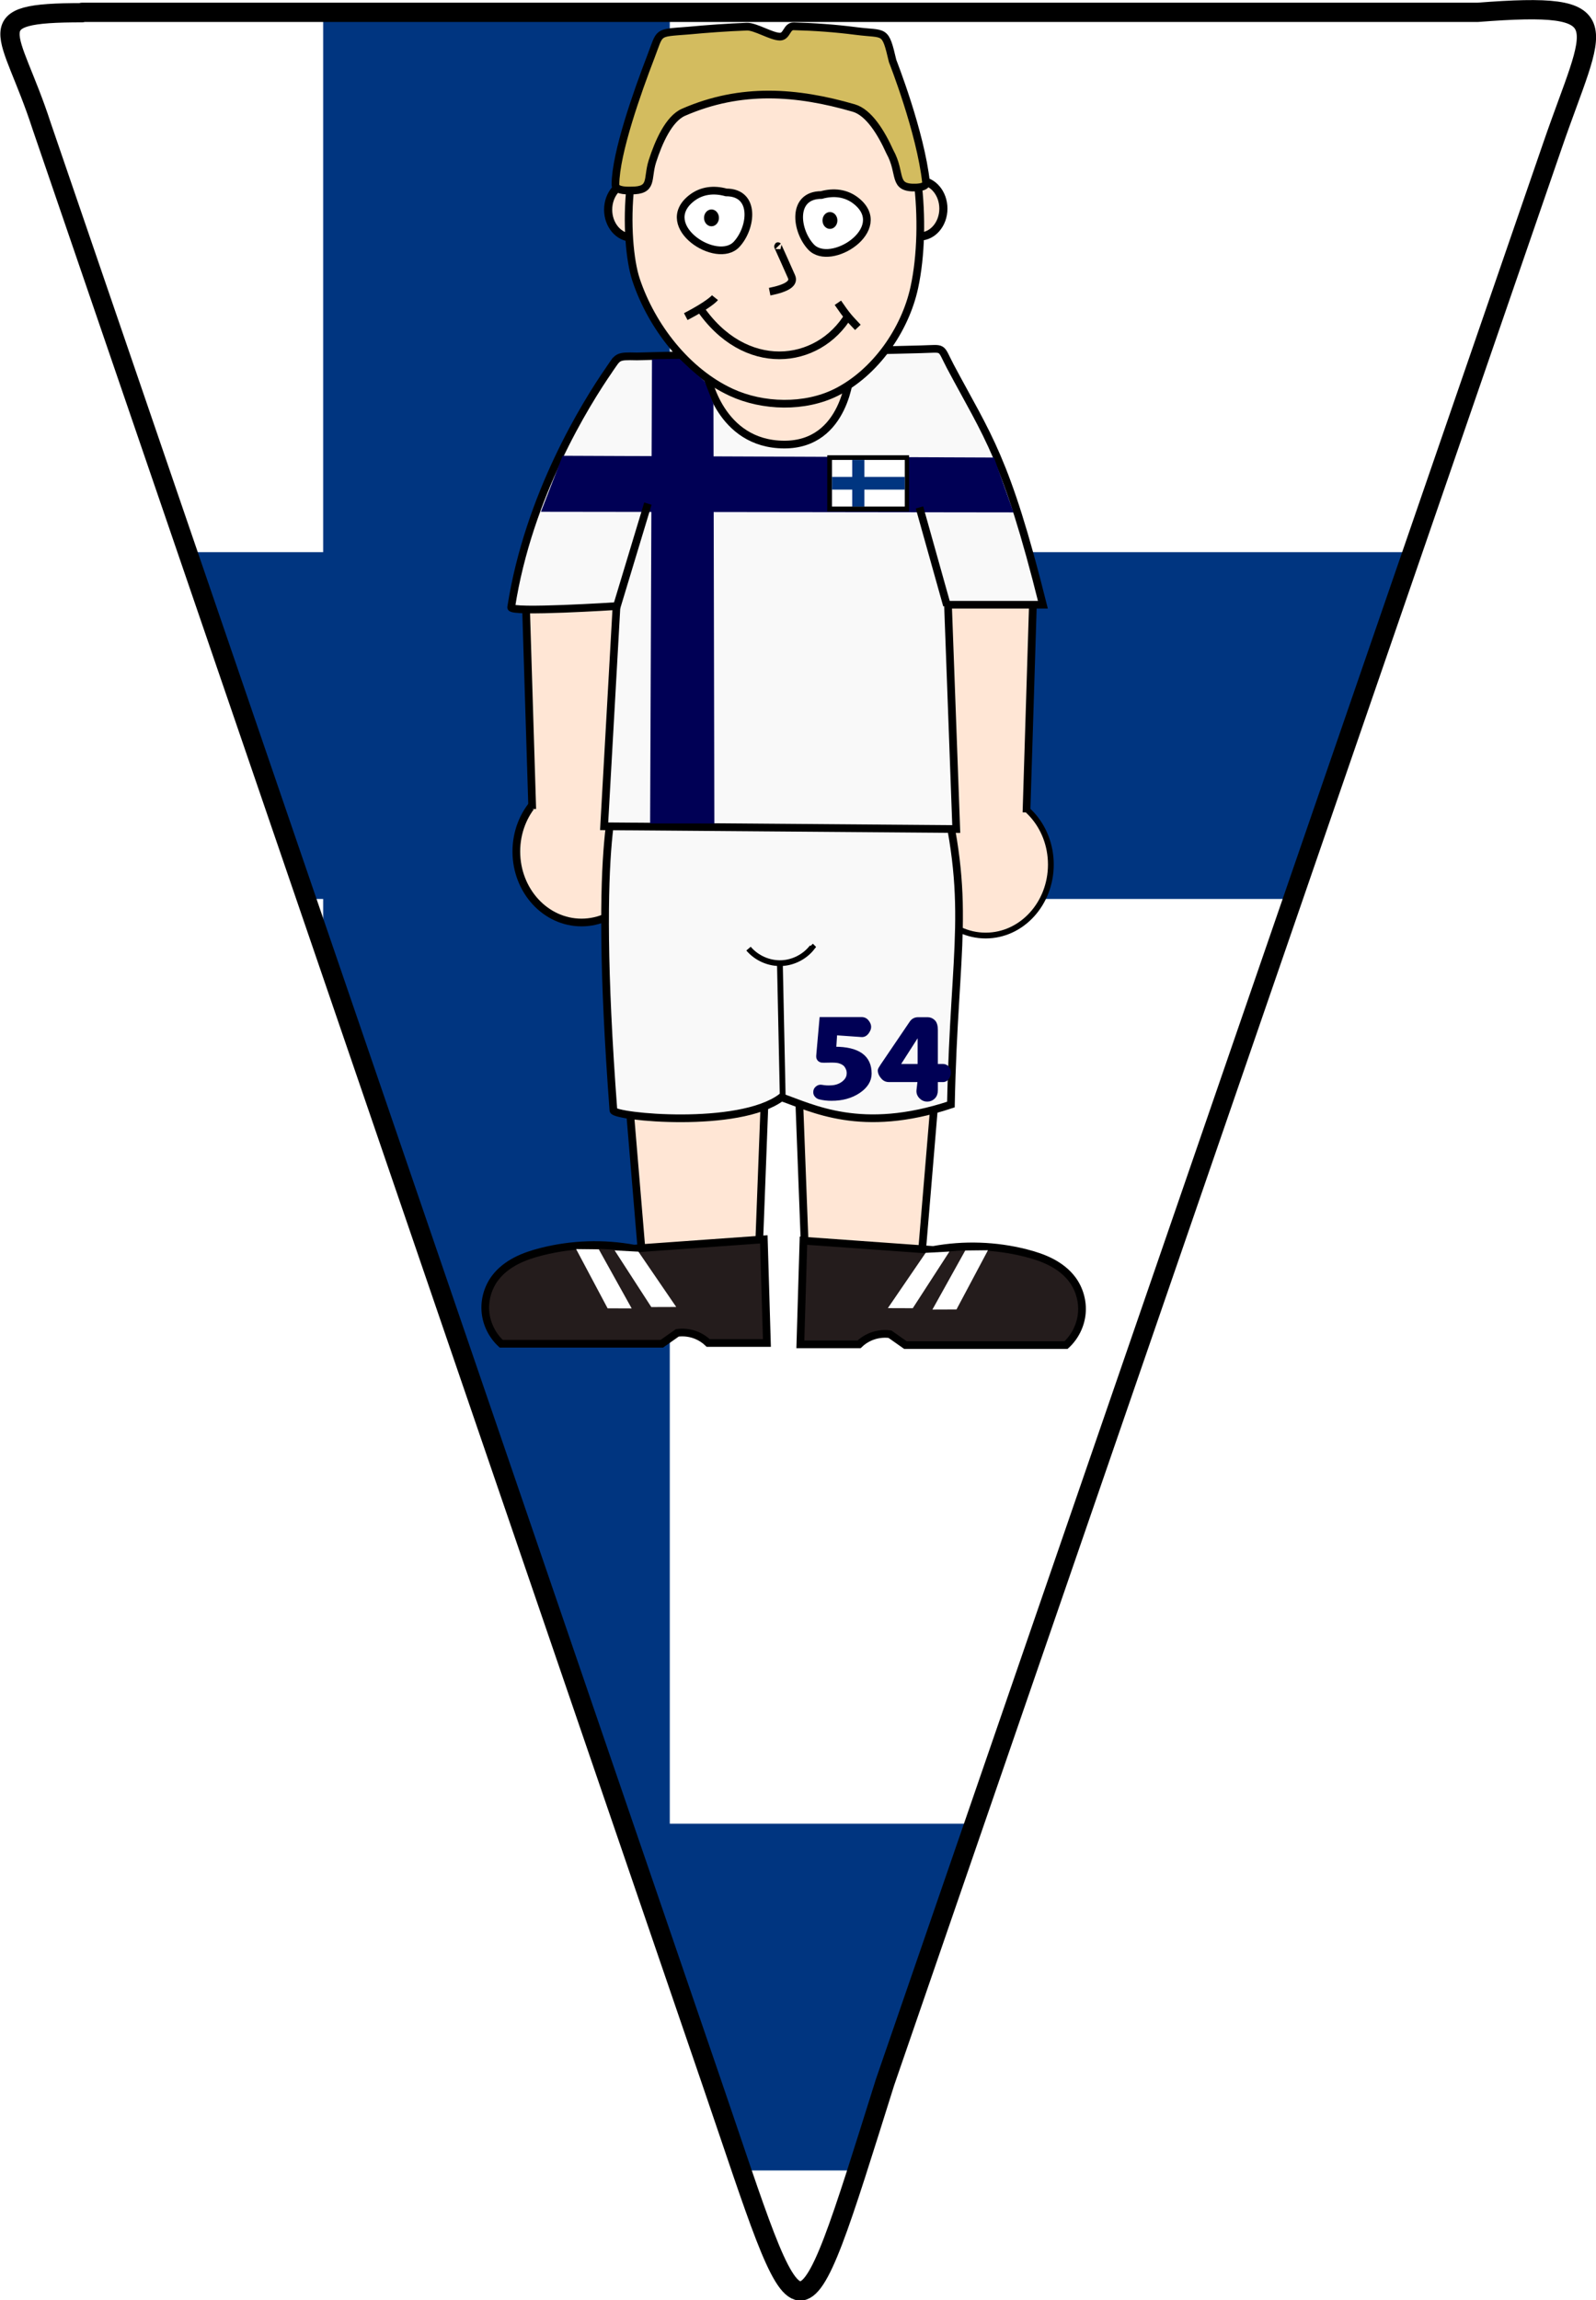 <?xml version="1.0" encoding="UTF-8"?>
<svg width="828.83" height="1194" version="1.1" viewBox="0 0 4.144 5.97" xmlns="http://www.w3.org/2000/svg" xmlns:xlink="http://www.w3.org/1999/xlink">
<defs>
<pattern id="d" xlink:href="#c" patternTransform="matrix(.003 0 0 .003 -11.461 .233)"/>
<pattern id="c" width="1800" height="1100" patternTransform="matrix(.005 0 0 .005 -11.461 .233)" patternUnits="userSpaceOnUse">
<rect width="1800" height="1100" fill="#fff"/>
<rect y="400" width="1800" height="300" fill="#003580"/>
<rect x="500" width="300" height="1100" fill="#003580"/>
</pattern>
</defs>
<path d="m0.213 0.032h3.624c0.376-0.029 0.304 0.026 0.194 0.346l-1.733 5.026c-0.233 0.741-0.209 0.704-0.451-0.002l-1.739-5.075c-0.081-0.25-0.173-0.294 0.105-0.294z" fill="url(#d)" fill-rule="evenodd" stroke="#000" stroke-linejoin="round" stroke-width=".05"/>
<g transform="matrix(.005 0 0 .005 .405 -2.729)">
<ellipse cx="396.57" cy="654.08" rx="12.334" ry="14.479" fill="#ffe6d5" stroke="#000" stroke-width="4.223"/>
<ellipse cx="247.14" cy="654.65" rx="12.334" ry="14.479" fill="#ffe6d5" stroke="#000" stroke-width="4.223"/>
<ellipse cx="220.98" cy="987.78" rx="33.851" ry="36.86" fill="#ffe6d5" stroke="#000" stroke-width="4"/>
<ellipse cx="430.86" cy="994.55" rx="33.851" ry="36.86" fill="#ffe6d5" stroke="#000" stroke-width="3"/>
<path d="m245.03 978.81 1.01-126.77-54.043 4.041 3.398 109.67" fill="#ffe6d5" fill-rule="evenodd" stroke="#000" stroke-width="4"/>
<path d="m402.41 980.58-1.01-126.77 54.043 4.041-3.398 109.67" fill="#ffe6d5" fill-rule="evenodd" stroke="#000" stroke-width="4"/>
<path d="m312.33 1214.9 4.582-120.35-73.329-2.388 9.112 108.95" fill="#ffe6d5" fill-rule="evenodd" stroke="#000" stroke-width="4"/>
<path d="m337.73 1214.2-4.582-120.35 73.329-2.388-9.112 108.95" fill="#ffe6d5" fill-rule="evenodd" stroke="#000" stroke-width="4"/>
<path d="m240.54 949.99c61.163 0.772 109.83-5.116 166.25-1.504 17.425 67.211 7.739 86.487 6.018 170.65-46.666 15.5-72.162 1.633-88.012-3.761-22.053 16.582-86.913 10.206-87.26 6.77-11.127-148.26 2.641-165.75 3.009-172.15z" fill="#f9f9f9" fill-rule="evenodd" stroke="#000" stroke-width="4"/>
<path d="m235.32 737.74c-11.82 17.083-41.852 65.071-50.875 123.3-0.451 2.91 54.704-0.635 54.704-0.635l-6.429 114.29 182.86 1.429-4.286-116.43h49.286c-19.124-76.564-28.717-87.281-48.038-123.62-5.641-10.725-2.678-9.287-15.271-8.971l-147.48 3.702c-10.661-0.262-9.718 0.086-14.471 6.938z" fill="#f9f9f9" fill-rule="evenodd" stroke="#000" stroke-width="4"/>
<path d="m286.2 740.77 74.286-1.429s-2.257 37.337-34.286 37.22c-33.563-0.123-40-35.792-40-35.792z" fill="#ffe6d5" fill-rule="evenodd" stroke="#000" stroke-width="4"/>
<path d="m268.17 591.42c-26.241 21.324-25.423 80.036-18.849 99.671 8.085 24.147 26.238 47.609 49.339 58.325 16.516 7.662 38.349 8.169 54.621 0 20.212-10.148 35.753-32.307 40.53-54.413 7.13-32.996 1.661-82.206-13.401-101.44-23.311-29.773-83.2-25.74-112.24-2.141z" fill="#ffe6d5" fill-rule="evenodd" stroke="#000" stroke-width="4"/>
<path d="m296.09 645.68c-6.312-1.749-12.822-1.162-18.199 3.17-17.894 14.414 13.403 34.735 23.61 23.773 7.918-8.504 10.125-26.943-5.41-26.943z" fill="#fff" fill-rule="evenodd" stroke="#000" stroke-width="4"/>
<ellipse cx="288.47" cy="658.89" rx="3.197" ry="3.698" stroke="#000" stroke-width="1.346"/>
<path d="m345.54 647.03c6.312-1.749 12.822-1.162 18.199 3.17 17.894 14.414-13.403 34.735-23.61 23.773-7.918-8.504-10.125-26.943 5.41-26.943z" fill="#fff" fill-rule="evenodd" stroke="#000" stroke-width="4"/>
<ellipse cx="349.99" cy="660.24" rx="3.197" ry="3.698" stroke="#000" stroke-width="1.346"/>
<path d="m318.68 697.2c8.971-1.795 12.895-4.298 11.35-7.795-6.967-15.766-7.3-16.103-6.967-15.766" fill="none" stroke="#000" stroke-width="4"/>
<g transform="translate(163.95 174)" fill="none" stroke="#000" stroke-width="4">
<path d="m111.17 536.14c11.862-6.173 14.727-9.3 15.16-9.84"/>
<path d="m118.09 531.09c23.471 35.017 61.832 30.635 77.66 4.255"/>
<path d="m190.16 528.96c4.812 7.047 5.93 8.057 10.372 12.766"/>
</g>
<path d="m325.5 1116.7-1.504-71.076" fill="none" stroke="#000" stroke-width="3"/>
<path d="m307.71 1038.2c4.202 4.98 10.794 7.846 17.302 7.522 6.127-0.304 12.058-3.412 15.797-8.275l-0.752-0.752" fill="none" stroke="#000" stroke-width="3"/>
<path d="m315.65 1189.1 1.605 53.79h-30.488c-1.62-1.562-3.514-2.838-5.57-3.754-3.264-1.454-6.936-1.98-10.477-1.502l-8.023 5.651h-83.418c-4.619-4.222-7.595-10.197-8.181-16.427-0.586-6.23 1.222-12.656 4.972-17.666 2.82-3.768 6.654-6.7 10.825-8.879 4.171-2.179 8.684-3.636 13.245-4.795 15.674-3.985 32.211-4.536 48.116-1.605z" fill="#241c1c" fill-rule="evenodd" stroke="#000" stroke-width="4"/>
<path d="m336.23 1189.8-1.605 53.79h30.488c1.62-1.562 3.514-2.838 5.57-3.754 3.264-1.454 6.936-1.98 10.477-1.502l8.023 5.651h83.418c4.619-4.222 7.595-10.197 8.181-16.427 0.586-6.23-1.222-12.656-4.972-17.666-2.82-3.768-6.654-6.7-10.825-8.879s-8.684-3.636-13.245-4.795c-15.674-3.985-32.211-4.536-48.116-1.605z" fill="#241c1c" fill-rule="evenodd" stroke="#000" stroke-width="4"/>
<path d="m399.69 1196.1-19.628 28.704 12.941 0.043 19.033-29.4z" fill="#fff" fill-rule="evenodd"/>
<path d="m420.25 1194.9-17.048 30.647 12.494-0.046 16.349-30.736z" fill="#fff" fill-rule="evenodd"/>
<path d="m250.53 1195.5 19.628 28.704-12.941 0.043-19.033-29.4z" fill="#fff" fill-rule="evenodd"/>
<path d="m229.97 1194.3 17.048 30.647-12.494-0.046-16.349-30.736z" fill="#fff" fill-rule="evenodd"/>
<path d="m384.82 782.44v-0.062m-0.031 0.064 3.7e-4 -0.066m-0.023 0.066v-0.067" fill="none" stroke="#000" stroke-width=".001"/>
<g transform="matrix(.062 0 0 .061 351.06 784.54)">
<rect width="600" height="400" fill="#f00"/>
<rect width="240" height="400" fill="#060"/>
<g fill="#ff0" fill-rule="evenodd" stroke="#000" stroke-linecap="round" stroke-linejoin="round" stroke-width=".573">
<path d="m318.24 262.04c-30.21-0.91-168.74-87.38-169.69-101.15l7.65-12.757c13.741 19.966 155.36 104.06 169.27 101.08l-7.23 12.823"/>
<path d="m154.59 146.4c-2.71 7.294 36.149 31.318 82.903 59.754 46.752 28.434 87.065 46.006 90.053 43.486 0.183-0.325 1.47-2.541 1.352-2.523-0.56 0.844-1.923 1.11-4.051 0.497-12.631-3.643-45.575-18.765-86.374-43.506-40.798-24.743-76.294-47.544-81.811-57.232-0.384-0.671-0.657-1.896-0.601-2.849l-0.134-2e-3 -1.175 2.053-0.161 0.322h-8.8e-4zm164.36 116.04c-0.512 0.93-1.468 0.96-3.282 0.761-11.3-1.251-45.589-17.925-86.162-42.213-47.21-28.26-86.2-54.01-81.97-60.74l1.151-2.035 0.227 0.071c-3.804 11.405 76.948 57.578 81.702 60.522 46.724 28.947 86.115 45.851 89.601 41.458l-1.268 2.181v-2e-3z"/>
<path d="m240.17 169.23c30.237-0.239 67.55-4.132 89.023-12.69l-4.627-7.517c-12.692 7.025-50.21 11.644-84.652 12.335-40.736-0.375-69.49-4.168-83.897-13.835l-4.367 8.005c26.484 11.207 53.623 13.587 88.52 13.703"/>
<path d="m330.44 156.71c-0.739 1.182-14.743 6.011-35.373 9.575-13.988 2.132-32.234 3.955-55.004 3.978-21.633 0.02-39.305-1.52-52.684-3.333-21.656-3.396-32.833-8.12-36.965-9.79 0.395-0.786 0.649-1.337 1.03-2.071 11.895 4.736 23.124 7.592 36.279 9.616 13.291 1.8 30.75 3.362 52.276 3.342 22.664-0.023 40.709-1.984 54.616-4.053 21.155-3.412 32.711-7.803 34.334-9.842l1.494 2.579h-2e-3zm-4.06-7.623c-2.293 1.841-13.718 5.893-33.819 9.103-13.415 1.923-30.472 3.643-52.265 3.664-20.704 0.02-37.619-1.375-50.485-3.249-20.414-2.666-31.279-7.475-35.196-8.878 0.39-0.674 0.787-1.342 1.194-2.014 3.048 1.535 13.533 5.791 34.226 8.722 12.72 1.804 29.661 3.148 50.262 3.127 21.69-0.022 38.553-1.776 51.883-3.688 20.205-2.78 31.077-7.947 32.728-9.241l1.473 2.451v2e-3z"/>
<path d="m140.88 205.66c18.598 10.003 59.905 15.044 98.994 15.391 35.591 0.056 81.958-5.502 99.297-14.69l-0.477-10.012c-5.425 8.477-55.113 16.609-99.206 16.276-44.093-0.333-85.038-7.143-98.687-15.959l0.079 8.991"/>
<path d="m340.12 204.22 8.8e-4 2.387c-2.606 3.116-18.946 7.825-39.437 11.142-15.595 2.391-35.927 4.194-61.262 4.194-24.069 0-43.263-1.716-58.148-4.001-23.529-3.426-38.579-9.426-41.6-11.217l0.013-2.785c9.075 6.033 33.661 10.447 41.917 11.798 14.788 2.27 33.868 3.973 57.817 3.973 25.216 0 45.434-1.791 60.931-4.166 14.701-2.124 35.644-7.646 39.767-11.324h8.8e-4zm0.01-8.492 8.8e-4 2.387c-2.606 3.114-18.946 7.824-39.437 11.14-15.595 2.391-35.927 4.194-61.262 4.194-24.069 0-43.263-1.714-58.148-4.001-23.529-3.425-38.579-9.425-41.6-11.216l0.013-2.785c9.075 6.032 33.661 10.447 41.917 11.796 14.788 2.272 33.868 3.976 57.817 3.976 25.216 0 45.434-1.792 60.931-4.169 14.701-2.124 35.644-7.646 39.767-11.324l8.8e-4 2e-3z"/>
<path d="m239.79 260.32c-42.772-0.255-79.421-11.659-87.16-13.544l5.643 8.834c13.67 5.75 49.424 14.32 81.927 13.371 32.504-0.948 60.91-3.466 80.928-13.211l5.786-9.155c-13.642 6.425-60.068 13.639-87.125 13.705"/>
<path d="m323.3 253.72c-0.85 1.299-1.717 2.582-2.596 3.829-9.442 3.329-24.319 6.824-30.597 7.844-12.824 2.642-32.665 4.594-50.274 4.603-37.89-0.555-68.905-7.972-83.496-14.299l-1.177-2.024 0.192-0.304 1.997 0.774c25.948 9.283 55.091 12.987 82.698 13.652 17.538 0.062 35.095-2.01 49.292-4.549 21.771-4.362 30.574-7.65 33.275-9.14l0.687-0.385h-8.8e-4zm5.017-8.275c0.022 0.026 0.044 0.05 0.065 0.078-0.636 1.073-1.291 2.165-1.962 3.262-5.036 1.8-18.702 5.799-38.659 8.589-13.149 1.791-21.322 3.526-47.479 4.034-49.015-1.247-80.75-10.831-88.289-13.195l-1.117-2.143c28.406 7.415 57.422 12.592 89.408 13.121 23.931-0.51 34.112-2.272 47.152-4.05 23.271-3.619 34.996-7.45 38.515-8.556-0.044-0.064-0.096-0.131-0.154-0.199l2.523-0.943-2e-3 2e-3z" stroke-width=".55"/>
<path d="m328.83 197.76c0.139 28.137-14.26 53.386-25.858 64.525-16.408 15.759-38.163 25.896-63.569 26.363-28.37 0.521-55.12-17.974-62.295-26.099-14.028-15.885-25.449-36.057-25.815-63.243 1.738-30.709 13.793-52.1 31.268-66.769s40.743-21.813 60.121-21.302c22.358 0.59 48.475 11.558 66.521 33.332 11.823 14.266 16.943 29.748 19.627 53.193zm-89.186-96.342c54.485 0 99.296 44.338 99.296 98.703 0 54.364-44.811 98.704-99.296 98.704s-98.924-44.339-98.924-98.704 44.439-98.703 98.924-98.703"/>
<path d="m239.91 101.08c54.534 0 99.011 44.483 99.011 99.022 0 54.538-44.478 99.02-99.011 99.02-54.534 0-99.011-44.481-99.011-99.02s44.478-99.022 99.011-99.022zm-96.832 99.022c0 53.26 43.736 96.842 96.832 96.842 53.097 0 96.833-43.582 96.833-96.842 0-53.262-43.737-96.844-96.833-96.844s-96.832 43.584-96.832 96.844z"/>
<path d="m239.99 109.31c49.731 0 90.693 40.821 90.693 90.704 0 49.884-40.963 90.703-90.693 90.703s-90.693-40.819-90.693-90.703c0-49.883 40.964-90.704 90.693-90.704zm-88.515 90.703c0 48.685 39.979 88.524 88.515 88.524s88.515-39.839 88.515-88.524c0-48.686-39.978-88.525-88.515-88.525-48.536 0-88.515 39.839-88.515 88.525z"/>
<path d="m243.98 100.68h-8.485l0.01 198.96h8.515z"/>
<path d="m243.13 99.546h2.16l0.018 201.25h-2.162l-0.016-201.25zm-8.421 0.002h2.177l3e-3 201.25h-2.178v-201.25z"/>
<path d="m338.99 203.94v-7.355l-5.99-5.58-34-9-49-5-59 3-42 10-8.48 6.28v7.357l21.48-9.637 51-8h49l36 4 25 6z"/>
<path d="m239.95 184.77c23.383-0.043 46.07 2.215 64.065 5.719 18.569 3.712 31.637 8.356 36.105 13.571l-5e-3 2.582c-5.388-6.49-22.973-11.248-36.518-13.968-17.858-3.474-40.393-5.717-63.647-5.674-24.538 0.046-47.387 2.37-64.984 5.803-14.12 2.802-32.951 8.368-35.302 13.858v-2.689c1.291-3.8 15.313-9.479 34.984-13.417 17.729-3.457 40.62-5.742 65.302-5.786zm0.01-8.492c23.383-0.042 46.07 2.217 64.065 5.719 18.569 3.714 31.637 8.356 36.105 13.571l-5e-3 2.582c-5.388-6.489-22.973-11.247-36.518-13.966-17.858-3.476-40.393-5.718-63.647-5.674-24.538 0.044-47.276 2.37-64.875 5.801-13.626 2.583-33.226 8.37-35.412 13.86v-2.691c1.291-3.759 15.597-9.641 34.985-13.417 17.729-3.457 40.62-5.74 65.302-5.786z"/>
<path d="m239.48 132.96c36.849-0.184 68.99 5.152 83.695 12.685l5.364 9.279c-12.781-6.888-47.456-14.05-89.005-12.979-33.854 0.208-70.027 3.727-88.176 13.41l6.404-10.709c14.895-7.724 50.022-11.643 81.72-11.684"/>
<path d="m239.97 140.62c21.017-0.056 41.325 1.13 57.476 4.044 15.041 2.799 29.385 7.001 31.436 9.26l1.59 2.81c-4.988-3.257-17.401-6.884-33.339-9.906-16.006-3.008-36.3-4.005-57.2-3.95-23.722-0.081-42.152 1.171-57.969 3.929-16.728 3.13-28.334 7.601-31.197 9.726l1.558-2.97c5.563-2.838 14.39-6.259 29.223-8.93 16.357-2.988 34.983-3.884 58.423-4.013h-8.8e-4zm-9e-3 -8.484c20.113-0.053 39.972 1.068 55.452 3.851 12.209 2.377 24.283 6.087 28.704 9.389l2.326 3.695c-3.954-4.395-18.836-8.559-31.974-10.892-15.361-2.649-34.395-3.698-54.508-3.866-21.108 0.059-40.615 1.352-55.752 4.108-14.441 2.748-23.76 6.002-27.703 8.543l2.045-3.087c5.441-2.865 14.232-5.495 25.303-7.646 15.249-2.776 34.876-4.036 56.108-4.095z"/>
<path d="m289.15 241.26c-18.218-3.401-36.469-3.895-49.217-3.745-61.407 0.72-81.244 12.609-83.665 16.209l-4.589-7.481c15.634-11.332 49.073-17.687 88.587-17.037 20.518 0.336 38.224 1.699 53.119 4.583l-4.236 7.473"/>
<path d="m239.58 236.46c17.082 0.255 33.849 0.96 50.033 3.978l-1.172 2.069c-15.031-2.775-31.055-3.837-48.803-3.75-22.663-0.177-45.585 1.939-65.541 7.667-6.297 1.752-16.721 5.801-17.784 9.146l-1.166-1.923c0.336-1.977 6.636-6.081 18.414-9.39 22.858-6.546 44.239-7.649 66.019-7.799v2e-3zm0.775-8.596c17.698 0.331 35.975 1.149 53.74 4.668l-1.221 2.154c-16.042-3.185-31.369-4.247-52.415-4.57-22.735 0.041-46.851 1.663-68.778 8.037-7.079 2.062-19.297 6.52-19.704 10.05l-1.166-2.066c0.265-3.206 10.842-7.388 20.358-10.156 22.096-6.424 46.275-8.076 69.186-8.117z" stroke-width=".55"/>
<path d="m327.58 247.38-7.38 11.45-21.2-18.83-55-37-62-34-32.19-11.01 6.86-12.72 2.33-1.27 20 5 66 34 38 24 32 23 13 15z"/>
<path d="m148.65 158.29c5.646-3.829 47.139 14.655 90.555 40.834 43.301 26.254 84.677 55.921 80.942 61.473l-1.228 1.932-0.564 0.445c0.121-0.086 0.743-0.848-0.061-2.906-1.845-6.07-31.195-29.491-79.894-58.895-47.475-28.309-87.041-45.371-90.997-40.494l1.247-2.389h-8.9e-4zm180.44 88.927c3.57-7.052-34.916-36.044-82.632-64.272-48.813-27.666-83.994-43.951-90.42-39.095l-1.428 2.599c-0.012 0.143 0.052-0.177 0.354-0.41 1.169-1.02 3.105-0.951 3.979-0.967 11.065 0.166 42.667 14.709 87.006 40.128 19.428 11.315 82.071 51.491 81.832 62.789 0.017 0.971 0.08 1.171-0.285 1.652l1.594-2.424v-2e-3z"/>
</g>
<path d="m180.6 211.01c0 16.271 6.663 30.987 17.457 41.742 10.815 10.778 25.512 17.579 41.809 17.579 16.381 0 31.247-6.652 42.016-17.389 10.769-10.735 17.443-25.552 17.446-41.88h-2e-3v-79.189l-118.74-0.141 0.012 79.278h2e-3z" fill="#fff" stroke="#000" stroke-width=".67"/>
<path d="m182.82 211.12v0.045c0 15.557 6.441 29.724 16.775 40.009 10.354 10.305 24.614 16.712 40.214 16.712 15.681 0 29.912-6.361 40.222-16.626 10.308-10.265 16.697-24.433 16.699-40.044h-2e-3v-76.826l-113.84-0.018-0.07 76.748m91.022-53.747 4e-3 48.891-0.041 5.172h8.8e-4c0 1.361-0.082 2.912-0.241 4.233-0.925 7.729-4.48 14.467-9.745 19.708-6.164 6.136-14.671 9.941-24.047 9.941-9.327 0-17.639-3.938-23.829-10.1-6.35-6.32-10.03-14.986-10.03-23.947l-0.013-54.023 67.94 0.123 2e-3 2e-3z" fill="#f00" stroke="#000" stroke-width=".507"/>
<g id="h">
<g id="b" fill="#ff0" stroke="#000" stroke-width=".5">
<path d="m190.19 154.43c0.135-5.521 4.052-6.828 4.081-6.847 0.028-0.018 4.231 1.408 4.217 6.899l-8.298-0.051"/>
<path d="m186.81 147.69-0.682 6.345 4.141 9e-3c0.04-5.249 3.974-6.122 4.069-6.103 0.089-5e-3 3.989 1.161 4.093 6.103h4.151l-0.75-6.393-15.022 0.038v2e-3z"/>
<path d="m185.85 154.06h16.946c0.357 0 0.649 0.353 0.649 0.784 0 0.43-0.292 0.781-0.649 0.781h-16.946c-0.357 0-0.649-0.351-0.649-0.781 0-0.431 0.292-0.784 0.649-0.784z"/>
<path d="m192.01 154.03c0.018-3.313 2.262-4.25 2.274-4.248 8.8e-4 0 2.342 0.967 2.361 4.248h-4.634"/>
<path d="m186.21 145.05h16.245c0.342 0 0.623 0.318 0.623 0.705 0 0.387-0.28 0.705-0.623 0.705h-16.245c-0.342 0-0.623-0.316-0.623-0.705 0-0.386 0.28-0.705 0.623-0.705z"/>
<path d="m186.55 146.47h15.538c0.327 0 0.595 0.317 0.595 0.704 0 0.388-0.268 0.705-0.595 0.705h-15.538c-0.327 0-0.595-0.317-0.595-0.705 0-0.387 0.268-0.704 0.595-0.704z"/>
<path d="m191.57 135.88 1.227 2e-3v0.871h0.895v-0.891l1.257 4e-3v0.887h0.898v-0.891h1.258l-2e-3 2.012c0 0.316-0.254 0.52-0.549 0.52h-4.411c-0.296 0-0.57-0.237-0.571-0.527l-3e-3 -1.988h8.8e-4z"/>
<path d="m196.19 138.57 0.277 6.451-4.303-0.016 0.285-6.452 3.741 0.017"/>
<path id="g" d="m190.94 141.56 0.131 3.478-4.126 2e-3 0.116-3.479h3.879-8.9e-4z"/>
<use x="10.609" width="100%" height="100%" xlink:href="#g"/>
<path id="f" d="m186.3 139.04 1.199 3e-3v0.872h0.877v-0.893l1.229 4e-3v0.889h0.879v-0.893l1.23 2e-3 -2e-3 2.012c0 0.314-0.249 0.519-0.536 0.519h-4.317c-0.289 0-0.558-0.235-0.559-0.526l-3e-3 -1.989h8.8e-4z"/>
<use x="10.609" width="100%" height="100%" xlink:href="#f"/>
<path d="m193.9 140.61c-0.026-0.627 0.877-0.634 0.866 0v1.536h-0.866v-1.536" fill="#000"/>
<path id="e" d="m188.57 142.84c-3e-3 -0.606 0.837-0.618 0.826 0v1.187h-0.826v-1.187" fill="#000"/>
<use x="10.641" width="100%" height="100%" xlink:href="#e"/>
</g>
<use y="46.32" width="100%" height="100%" xlink:href="#b"/>
<use transform="matrix(.705 -.71 .71 .705 -35.341 275.11)" width="100%" height="100%" xlink:href="#b"/>
</g>
<use x="45.714" width="100%" height="100%" xlink:href="#b"/>
<use transform="matrix(-1,0,0,1,479.79,0)" width="100%" height="100%" xlink:href="#h"/>
<g id="a" fill="#fff">
<path d="m232.64 202.41v5e-3c0 2.212 0.849 4.227 2.212 5.689 1.365 1.467 3.245 2.378 5.302 2.378 2.067 0 3.944-0.905 5.303-2.365 1.358-1.459 2.202-3.472 2.202-5.693v-10.768l-14.992-0.012-0.027 10.766" fill="#039"/>
<circle cx="236.07" cy="195.74" r="1.486"/>
<circle cx="244.39" cy="195.74" r="1.486"/>
<circle cx="240.23" cy="199.74" r="1.486"/>
<circle cx="236.07" cy="203.92" r="1.486"/>
<circle cx="244.38" cy="203.9" r="1.486"/>
</g>
<use y="-26.016" width="100%" height="100%" xlink:href="#a"/>
<use x="-20.799" width="100%" height="100%" xlink:href="#a"/>
<use x="20.745" width="100%" height="100%" xlink:href="#a"/>
<use y="25.784" width="100%" height="100%" xlink:href="#a"/>
</g>
<path d="m257.75 629.62c3.206-10.015 8.547-22.205 16.197-25.544 29.953-13.072 58.936-10.736 88.388-2.21 7.851 2.273 14.297 12.838 18.733 22.658 6.439 11.634 1.082 19.074 13.677 18.631 2.813-0.12 5.359-0.74 5.155-2.619-2.851-26.272-17.365-63.061-17.365-63.061-3.966-16.946-3.776-13.598-19.004-15.575-10.913-1.405-21.682-2.17-32.382-2.439-3.674-0.092-3.433 5.342-7.093 5.36-4.446 0.022-12.79-5.347-17.225-5.181-10.191 0.382-20.369 1.116-30.598 2.073-16.733 1.315-14.114 0.24-19.305 13.689-6.78 17.603-18.257 49.8-18.337 66.238-0.013 2.687 4.106 3.19 8.096 3.047 11.691 0.091 8.187-5.971 11.063-15.068z" fill="#d3bc5f" fill-rule="evenodd" stroke="#000" stroke-width="4"/>
<path d="m257.57 732.23 14.293-0.179 5.329 5.018 7.667 6.601 4.631 11.82 0.467 217.76-33.356-0.026z" fill="#005" stroke-width="8.653"/>
<path d="m211.17 782.37 224.02 0.925 10.123 28.474-245.41-0.318z" fill="#005" stroke-width="10.256"/>
<rect x="349.88" y="783.4" width="39.914" height="26.581" fill="none" stroke="#000" stroke-width="2.586"/>
<path d="m410.76 860.05-14.275-50.867" fill="none" stroke="#000" stroke-width="4"/>
<path d="m239.15 861.12 16.296-53.897" fill="none" stroke="#000" stroke-width="4"/>
<g transform="matrix(.021 0 0 .022 351.06 784.54)">
<rect width="1800" height="1100" fill="#fff"/>
<rect y="400" width="1800" height="300" fill="#003580"/>
<rect x="500" width="300" height="1100" fill="#003580"/>
</g>
<g fill="#005" stroke="#005" stroke-width="1.69" aria-label="54">
<path d="m352.9 1082.3-0.495 7.659q18.453 0 18.387 13.138-0.033 5.414-5.843 9.342-5.876 3.928-14.162 3.895-3.202 0.033-6.206-0.726-0.957-0.231-1.683-1.023-0.726-0.759-0.726-1.849v-0.066q0-1.419 1.089-2.278 1.089-0.924 2.476-0.66 2.41 0.429 4.489 0.297 3.862-0.066 6.569-2.113 2.707-2.047 2.74-4.952v-0.363q0-1.651-1.221-3.499-1.056-1.486-3.499-2.212-1.585-0.462-5.183-0.363-3.367 0.099-3.928 0-1.683-0.363-1.981-1.948-0.066-0.264 0.066-1.717l1.617-18.288h21.028q1.948 0 3.07 1.585 1.683 2.179 0.627 4.324l-0.066 0.132q-1.419 2.806-3.664 2.641z"/>
<path d="m396.37 1098.9v-17.066l-10.761 16.802v0.264zm8.814 0h3.301q2.377 0 3.202 2.278h0.066q0.627 1.915-0.429 3.763-1.023 1.716-2.773 1.683h-3.367v5.084q0 2.344-1.32 3.664-1.353 1.387-3.334 1.387h-0.066q-1.915 0-3.301-1.387-1.617-1.617-1.386-3.73l0.594-5.018h-15.746q-1.882 0-3.07-1.254-1.849-1.948-1.882-3.961v-0.066q0-0.528 1.386-2.575l15.119-22.282q1.287-1.849 3.631-1.849h4.919q1.783 0 3.136 1.32 1.32 1.32 1.32 4.489z"/>
</g>
</g>
</svg>
